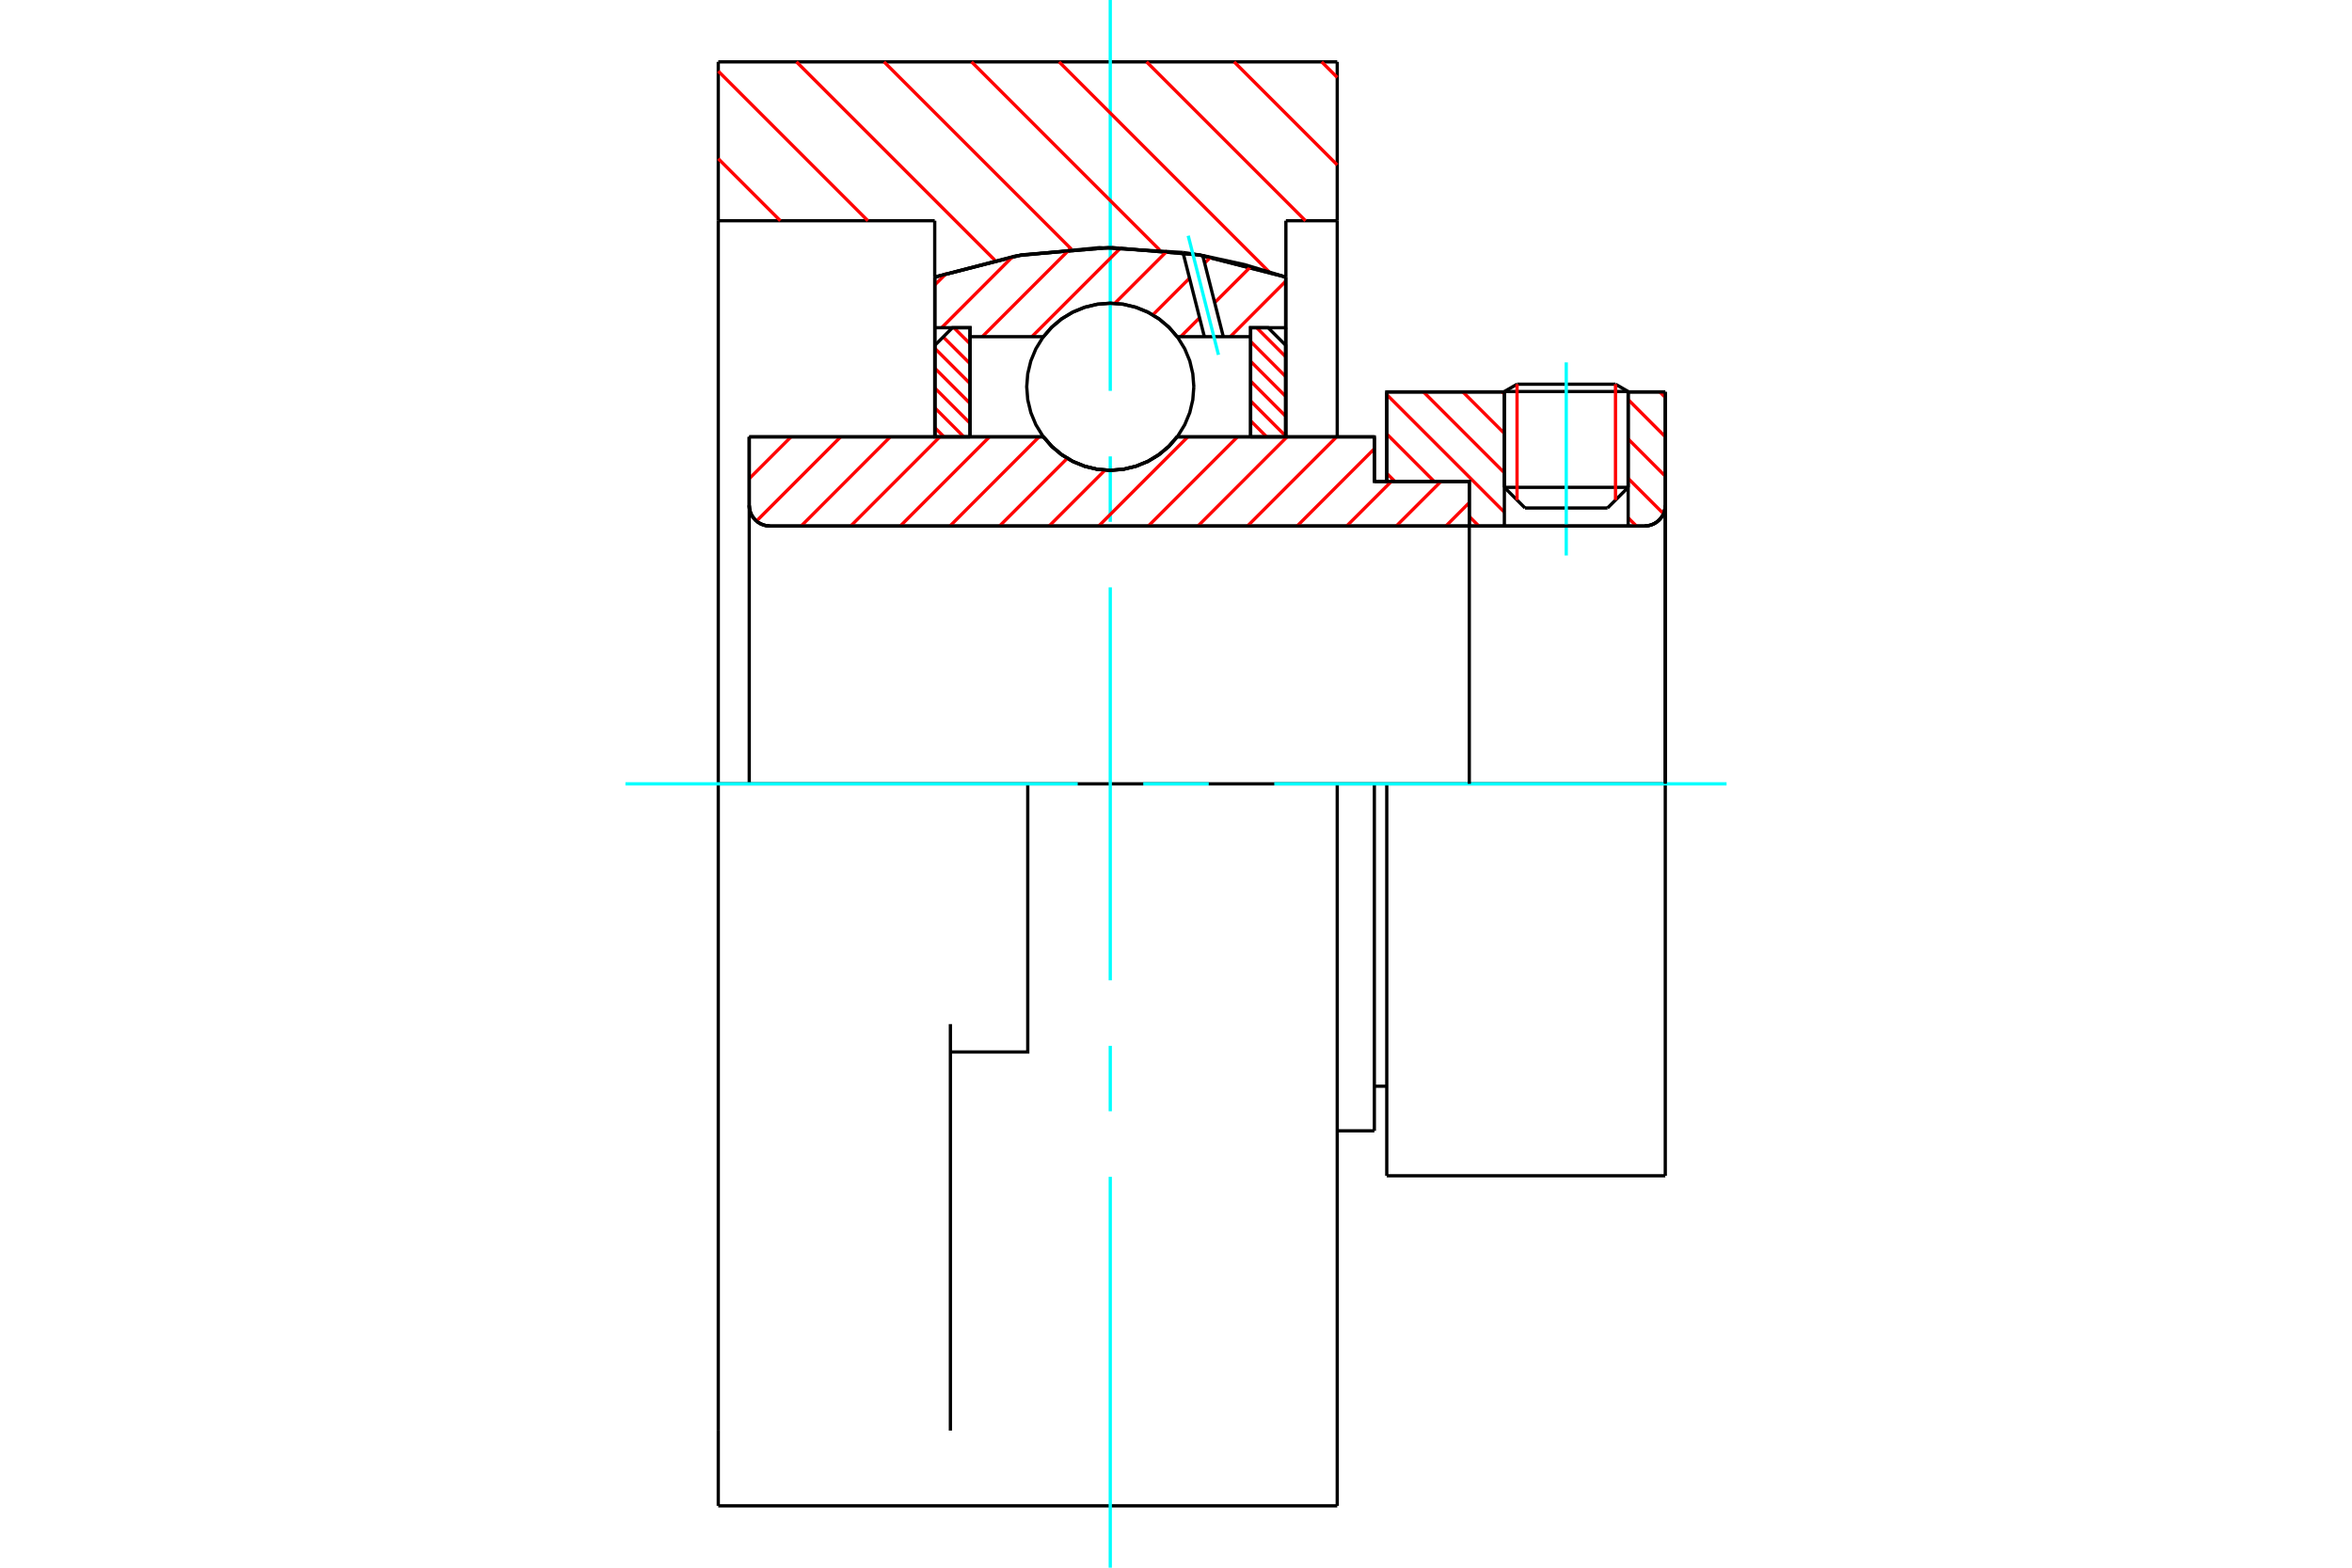 <?xml version="1.0" standalone="no"?>
<!DOCTYPE svg PUBLIC "-//W3C//DTD SVG 1.1//EN"
	"http://www.w3.org/Graphics/SVG/1.1/DTD/svg11.dtd">
<svg xmlns="http://www.w3.org/2000/svg" height="100%" width="100%" viewBox="0 0 36000 24000">
	<rect x="-1800" y="-1200" width="39600" height="26400" style="fill:#FFF"/>
	<g style="fill:none; fill-rule:evenodd" transform="matrix(1 0 0 1 0 0)">
		<g style="fill:none; stroke:#000; stroke-width:50; shape-rendering:geometricPrecision">
			<line x1="21226" y1="12000" x2="21036" y2="12000"/>
			<line x1="21036" y1="7371" x2="21226" y2="7371"/>
			<line x1="21036" y1="17312" x2="21036" y2="12000"/>
			<line x1="21036" y1="6688" x2="21036" y2="7371"/>
			<line x1="21036" y1="12000" x2="20468" y2="12000"/>
			<line x1="11468" y1="6688" x2="15971" y2="6688"/>
			<line x1="18017" y1="6688" x2="21036" y2="6688"/>
			<polyline points="15971,6688 16101,6837 16253,6963 16422,7065 16605,7139 16797,7185 16994,7200 17191,7185 17383,7139 17566,7065 17735,6963 17887,6837 18017,6688"/>
			<polyline points="11468,7737 11472,7786 11483,7834 11502,7880 11528,7922 11560,7960 11598,7992 11640,8018 11686,8037 11734,8049 11784,8053"/>
			<line x1="11468" y1="7737" x2="11468" y2="12000"/>
			<line x1="11468" y1="7737" x2="11468" y2="6688"/>
			<line x1="24921" y1="7461" x2="24921" y2="6000"/>
			<line x1="24605" y1="7777" x2="24921" y2="7461"/>
			<line x1="23026" y1="7461" x2="23342" y2="7777"/>
			<line x1="23026" y1="6000" x2="23026" y2="7461"/>
			<line x1="23026" y1="6000" x2="21226" y2="6000"/>
			<line x1="21226" y1="7371" x2="21226" y2="6000"/>
			<line x1="25173" y1="8053" x2="11784" y2="8053"/>
			<polyline points="25173,8053 25223,8049 25271,8037 25317,8018 25359,7992 25396,7960 25429,7922 25455,7880 25473,7834 25485,7786 25489,7737"/>
			<line x1="25489" y1="6000" x2="25489" y2="7737"/>
			<line x1="25489" y1="6000" x2="24921" y2="6000"/>
			<polyline points="25489,18000 25489,12000 21226,12000"/>
			<line x1="21226" y1="18000" x2="21226" y2="12000"/>
			<line x1="25489" y1="7737" x2="25489" y2="12000"/>
			<line x1="23026" y1="7461" x2="24921" y2="7461"/>
			<line x1="24921" y1="5994" x2="23026" y2="5994"/>
			<line x1="23220" y1="5882" x2="24727" y2="5882"/>
			<line x1="24605" y1="7777" x2="23342" y2="7777"/>
			<line x1="21036" y1="16629" x2="21226" y2="16629"/>
			<line x1="20468" y1="17312" x2="21036" y2="17312"/>
			<polyline points="11468,7737 11472,7786 11483,7834 11502,7880 11528,7922 11560,7960 11598,7992 11640,8018 11686,8037 11734,8049 11784,8053"/>
			<line x1="21226" y1="18000" x2="25489" y2="18000"/>
			<polyline points="25173,8053 25223,8049 25271,8037 25317,8018 25359,7992 25396,7960 25429,7922 25455,7880 25473,7834 25485,7786 25489,7737"/>
			<line x1="23026" y1="5994" x2="23026" y2="6000"/>
			<line x1="24921" y1="6000" x2="24921" y2="5994"/>
			<line x1="23220" y1="5882" x2="23026" y2="5994"/>
			<line x1="24921" y1="5994" x2="24727" y2="5882"/>
			<line x1="15731" y1="12000" x2="10994" y2="12000"/>
			<line x1="20468" y1="12000" x2="15731" y2="12000"/>
			<line x1="14307" y1="3379" x2="10994" y2="3379"/>
			<line x1="14307" y1="4242" x2="14307" y2="3379"/>
			<polyline points="19682,4242 18357,3903 16994,3789 15632,3903 14307,4242"/>
			<line x1="19682" y1="3379" x2="19682" y2="4242"/>
			<line x1="20468" y1="3379" x2="19682" y2="3379"/>
			<line x1="20468" y1="947" x2="20468" y2="3379"/>
			<line x1="10994" y1="947" x2="20468" y2="947"/>
			<line x1="10994" y1="3379" x2="10994" y2="947"/>
			<line x1="20468" y1="12000" x2="20468" y2="23053"/>
			<line x1="20468" y1="3379" x2="20468" y2="6688"/>
			<line x1="19682" y1="4242" x2="19682" y2="6688"/>
			<line x1="10994" y1="23053" x2="10994" y2="21901"/>
			<line x1="14307" y1="6688" x2="14307" y2="4242"/>
			<line x1="10994" y1="12000" x2="10994" y2="3379"/>
			<polyline points="10994,21901 10994,15678 10994,12000"/>
			<line x1="14547" y1="21901" x2="14547" y2="15678"/>
			<polyline points="14547,16105 15731,16105 15731,12000"/>
			<line x1="10994" y1="23053" x2="20468" y2="23053"/>
		</g>
		<g style="fill:none; stroke:#0FF; stroke-width:50; shape-rendering:geometricPrecision">
			<line x1="23973" y1="8504" x2="23973" y2="5548"/>
			<line x1="16994" y1="24000" x2="16994" y2="18016"/>
			<line x1="16994" y1="17013" x2="16994" y2="16011"/>
			<line x1="16994" y1="15008" x2="16994" y2="8992"/>
			<line x1="16994" y1="7989" x2="16994" y2="6987"/>
			<line x1="16994" y1="5984" x2="16994" y2="0"/>
			<line x1="9573" y1="12000" x2="16496" y2="12000"/>
			<line x1="17499" y1="12000" x2="18501" y2="12000"/>
			<line x1="19504" y1="12000" x2="26427" y2="12000"/>
		</g>
		<g style="fill:none; stroke:#F00; stroke-width:50; shape-rendering:geometricPrecision">
			<line x1="20230" y1="947" x2="20468" y2="1185"/>
			<line x1="18890" y1="947" x2="20468" y2="2525"/>
			<line x1="17550" y1="947" x2="19982" y2="3379"/>
			<line x1="16211" y1="947" x2="19425" y2="4162"/>
			<line x1="14871" y1="947" x2="17750" y2="3827"/>
			<line x1="13531" y1="947" x2="16399" y2="3815"/>
			<line x1="12191" y1="947" x2="15229" y2="3985"/>
			<line x1="10994" y1="1090" x2="13283" y2="3379"/>
			<line x1="10994" y1="2430" x2="11943" y2="3379"/>
		</g>
		<g style="fill:none; stroke:#000; stroke-width:50; shape-rendering:geometricPrecision">
			<polyline points="19682,4242 18357,3903 16994,3789 15632,3903 14307,4242"/>
		</g>
		<g style="fill:none; stroke:#F00; stroke-width:50; shape-rendering:geometricPrecision">
			<line x1="24727" y1="5882" x2="24727" y2="7655"/>
			<line x1="23220" y1="7655" x2="23220" y2="5882"/>
			<line x1="14310" y1="6549" x2="14450" y2="6688"/>
			<line x1="14310" y1="6245" x2="14753" y2="6688"/>
			<line x1="14310" y1="5941" x2="14847" y2="6478"/>
			<line x1="14310" y1="5638" x2="14847" y2="6175"/>
			<line x1="14310" y1="5334" x2="14847" y2="5871"/>
			<line x1="14437" y1="5158" x2="14847" y2="5567"/>
			<line x1="14600" y1="5017" x2="14847" y2="5263"/>
		</g>
		<g style="fill:none; stroke:#000; stroke-width:50; shape-rendering:geometricPrecision">
			<polyline points="14847,6688 14847,5017 14578,5017 14310,5285 14310,6688 14847,6688"/>
		</g>
		<g style="fill:none; stroke:#F00; stroke-width:50; shape-rendering:geometricPrecision">
			<line x1="19235" y1="5017" x2="19678" y2="5460"/>
			<line x1="19142" y1="5227" x2="19678" y2="5764"/>
			<line x1="19142" y1="5531" x2="19678" y2="6067"/>
			<line x1="19142" y1="5834" x2="19678" y2="6371"/>
			<line x1="19142" y1="6138" x2="19678" y2="6675"/>
			<line x1="19142" y1="6442" x2="19388" y2="6688"/>
		</g>
		<g style="fill:none; stroke:#000; stroke-width:50; shape-rendering:geometricPrecision">
			<polyline points="19142,6688 19142,5017 19410,5017 19678,5285 19678,6688 19142,6688"/>
			<polyline points="18273,5921 18257,5721 18211,5526 18134,5340 18029,5169 17899,5017 17746,4886 17575,4782 17389,4705 17194,4658 16994,4642 16794,4658 16599,4705 16414,4782 16242,4886 16090,5017 15960,5169 15855,5340 15778,5526 15731,5721 15715,5921 15731,6121 15778,6316 15855,6502 15960,6673 16090,6825 16242,6956 16414,7061 16599,7137 16794,7184 16994,7200 17194,7184 17389,7137 17575,7061 17746,6956 17899,6825 18029,6673 18134,6502 18211,6316 18257,6121 18273,5921"/>
		</g>
		<g style="fill:none; stroke:#F00; stroke-width:50; shape-rendering:geometricPrecision">
			<line x1="25405" y1="6000" x2="25489" y2="6084"/>
			<line x1="24921" y1="6118" x2="25489" y2="6687"/>
			<line x1="24921" y1="6721" x2="25489" y2="7290"/>
			<line x1="24921" y1="7324" x2="25462" y2="7865"/>
			<line x1="22993" y1="6000" x2="23026" y2="6032"/>
			<line x1="24921" y1="7927" x2="25046" y2="8053"/>
			<line x1="22391" y1="6000" x2="23026" y2="6635"/>
			<line x1="21788" y1="6000" x2="23026" y2="7238"/>
			<line x1="21226" y1="6041" x2="23026" y2="7841"/>
			<line x1="21226" y1="6644" x2="21952" y2="7371"/>
			<line x1="22489" y1="7907" x2="22635" y2="8053"/>
			<line x1="21226" y1="7247" x2="21350" y2="7371"/>
		</g>
		<g style="fill:none; stroke:#000; stroke-width:50; shape-rendering:geometricPrecision">
			<line x1="25489" y1="12000" x2="25489" y2="6000"/>
			<polyline points="25173,8053 25223,8049 25271,8037 25317,8018 25359,7992 25396,7960 25429,7922 25455,7880 25473,7834 25485,7786 25489,7737"/>
			<polyline points="25173,8053 24921,8053 24921,6000"/>
			<polyline points="24921,8053 23026,8053 23026,6000"/>
			<polyline points="23026,8053 22489,8053 22489,12000"/>
			<polyline points="22489,8053 22489,7371 21226,7371 21226,6000 23026,6000"/>
			<line x1="24921" y1="6000" x2="25489" y2="6000"/>
		</g>
		<g style="fill:none; stroke:#F00; stroke-width:50; shape-rendering:geometricPrecision">
			<line x1="19678" y1="4306" x2="18831" y2="5154"/>
			<line x1="19148" y1="4078" x2="18592" y2="4633"/>
			<line x1="18361" y1="4865" x2="18072" y2="5154"/>
			<line x1="18531" y1="3936" x2="18438" y2="4028"/>
			<line x1="18207" y1="4259" x2="17645" y2="4821"/>
			<line x1="17867" y1="3840" x2="17063" y2="4644"/>
			<line x1="17155" y1="3793" x2="15794" y2="5154"/>
			<line x1="16372" y1="3817" x2="15035" y2="5154"/>
			<line x1="15502" y1="3927" x2="14413" y2="5017"/>
			<line x1="14489" y1="4182" x2="14310" y2="4360"/>
		</g>
		<g style="fill:none; stroke:#000; stroke-width:50; shape-rendering:geometricPrecision">
			<polyline points="14310,6688 14310,5017 14310,4241"/>
			<polyline points="18107,3865 16827,3791 15551,3917 14310,4241"/>
			<polyline points="18409,3912 18258,3887 18107,3865"/>
			<polyline points="19678,4241 19050,4051 18409,3912"/>
			<polyline points="19678,4241 19678,5017 19142,5017 19142,5154 19142,6688"/>
			<polyline points="19142,5154 18724,5154 18434,5154 18017,5154 17887,5005 17735,4879 17566,4777 17383,4703 17191,4657 16994,4642 16797,4657 16605,4703 16422,4777 16253,4879 16101,5005 15971,5154 14847,5154 14847,6688"/>
			<polyline points="14847,5154 14847,5017 14310,5017"/>
			<line x1="19678" y1="5017" x2="19678" y2="6688"/>
		</g>
		<g style="fill:none; stroke:#0FF; stroke-width:50; shape-rendering:geometricPrecision">
			<line x1="18650" y1="5432" x2="18187" y2="3609"/>
		</g>
		<g style="fill:none; stroke:#000; stroke-width:50; shape-rendering:geometricPrecision">
			<line x1="18434" y1="5154" x2="18107" y2="3865"/>
			<line x1="18724" y1="5154" x2="18409" y2="3912"/>
		</g>
		<g style="fill:none; stroke:#F00; stroke-width:50; shape-rendering:geometricPrecision">
			<line x1="22489" y1="7695" x2="22132" y2="8053"/>
			<line x1="22055" y1="7371" x2="21372" y2="8053"/>
			<line x1="21295" y1="7371" x2="20613" y2="8053"/>
			<line x1="21036" y1="6870" x2="19854" y2="8053"/>
			<line x1="20459" y1="6688" x2="19095" y2="8053"/>
			<line x1="19700" y1="6688" x2="18336" y2="8053"/>
			<line x1="18941" y1="6688" x2="17576" y2="8053"/>
			<line x1="18181" y1="6688" x2="16817" y2="8053"/>
			<line x1="16914" y1="7197" x2="16058" y2="8053"/>
			<line x1="16335" y1="7017" x2="15299" y2="8053"/>
			<line x1="15904" y1="6688" x2="14540" y2="8053"/>
			<line x1="15145" y1="6688" x2="13780" y2="8053"/>
			<line x1="14385" y1="6688" x2="13021" y2="8053"/>
			<line x1="13626" y1="6688" x2="12262" y2="8053"/>
			<line x1="12867" y1="6688" x2="11579" y2="7977"/>
			<line x1="12108" y1="6688" x2="11468" y2="7328"/>
		</g>
		<g style="fill:none; stroke:#000; stroke-width:50; shape-rendering:geometricPrecision">
			<polyline points="11468,6688 11468,7737 11472,7786 11483,7834 11502,7880 11528,7922 11560,7960 11598,7992 11640,8018 11686,8037 11734,8049 11784,8053 22489,8053 22489,7371 21036,7371 21036,6688 18017,6688"/>
			<polyline points="15971,6688 16101,6837 16253,6963 16422,7065 16605,7139 16797,7185 16994,7200 17191,7185 17383,7139 17566,7065 17735,6963 17887,6837 18017,6688"/>
			<polyline points="15971,6688 12005,6688 11468,6688"/>
		</g>
	</g>
</svg>
